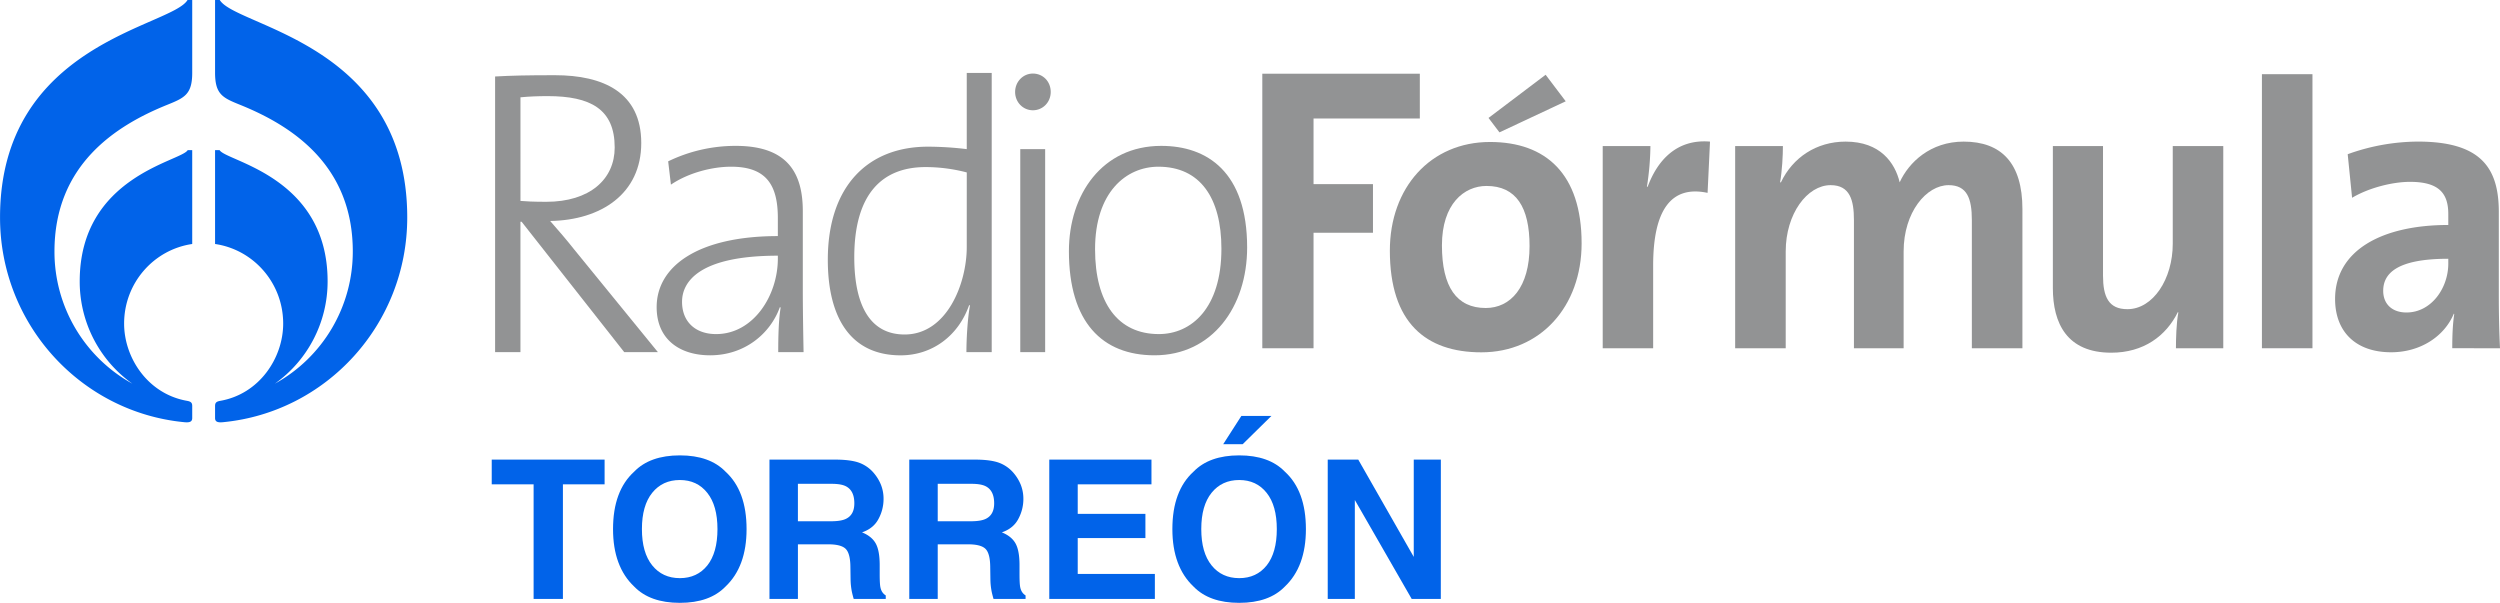<svg id="Capa_1" data-name="Capa 1" xmlns="http://www.w3.org/2000/svg" viewBox="0 0 3505.56 845.32"><defs><style>.cls-1{fill:#0163e9;}.cls-2{fill:#929394;}</style></defs><path class="cls-1" d="M260.84,661.57A175.62,175.62,0,0,1,187,518c0-147.41,142.56-168.15,151.42-183.93h6.34V465.69c-54,7.87-95.5,54.75-95.5,111.58,0,48,33.22,98.75,88.35,108.36,5.37,1,7.15,2.7,7.15,7.21v16.94c0,5-3.36,6.54-10.94,5.8-145-13.86-258.55-137.09-258.55-287.13,0-244.64,240.34-267,262.93-304.9h6.56V225.66c0,30.5-11.09,35.2-35.57,45.07C237.75,299.65,151.6,354.47,151.6,476.15A211.24,211.24,0,0,0,260.84,661.57m199.76,0a175.68,175.68,0,0,0,74-143.57c0-147.41-142.62-168.15-151.44-183.93h-6.37V465.69c54,7.87,95.51,54.75,95.51,111.58,0,48-33.25,98.75-88.32,108.36-5.47,1-7.19,2.7-7.19,7.21v16.94c0,5,3.36,6.54,10.94,5.8,145-13.86,258.53-137.09,258.53-287.13,0-244.64-240.26-267-262.87-304.9h-6.6V225.66c0,30.5,11.07,35.2,35.58,45.07,71.4,28.92,157.54,83.74,157.54,205.42A211.3,211.3,0,0,1,460.6,661.57" transform="translate(-75.22 -123.55)"/><path class="cls-2" d="M937.16,330.32c0,44.68-35,76.21-96,76.21-17.85,0-29.49-.62-36.13-1.25V260c12.22-1.15,23.84-1.67,38.24-1.67,60,0,93.89,18.27,93.89,72m60.58,287L880.52,473.56c-10-12.68-22.73-27.59-33.85-40.14,71.62-1.15,127.74-38.37,127.74-109.32S921.11,229,853.32,229c-39.41,0-61.13.54-83.86,1.8V617.28H805V434.51h1.65L950.5,617.28Z" transform="translate(-75.22 -123.55)"/><path class="cls-2" d="M1165.94,486.09c0,52.13-34.43,105.92-86.6,105.92-28.92,0-47.74-17.2-47.74-45.26s23.91-64.68,134.34-64.68ZM1202,617.28c-.47-25.79-1.07-59-1.07-88.28V419.69c0-52.62-20.59-91.59-93.88-91.59a216,216,0,0,0-94.91,21.69l3.86,32.68c24.41-16.6,57.79-25.16,84.42-25.16,49.43,0,65.51,25.71,65.51,72.14v25.16c-111.06,0-169.94,41.76-169.94,99.66,0,45.15,32.28,67.5,75,67.5,48.32,0,84.39-30.28,97.78-67.5l1.1.55c-2.77,16.52-3.4,39.41-3.4,62.46Z" transform="translate(-75.22 -123.55)"/><path class="cls-2" d="M1430.82,470.09c0,51-27.72,122.49-87.15,122.49-48.32,0-70.56-40.71-70.56-108.24,0-89.29,39.44-126.51,100-126.51a228.09,228.09,0,0,1,57.74,7.52Zm35,147.19V225.86h-35v106.8a457.92,457.92,0,0,0-54.39-3.44C1292,329.22,1236,384.77,1236,487.81c0,83,33.27,134,102.18,134,44.4,0,81-27.54,96-70.43l1.18.53c-3.37,17.75-5,47.06-5,65.41Z" transform="translate(-75.22 -123.55)"/><path class="cls-2" d="M1523.58,278.19c-13.88,0-24.95-11.33-24.95-25.66s11.07-25.84,24.95-25.84,25,10.91,25,25.84c0,14.33-11.07,25.66-25,25.66m-17.72,339.09,0-284.62h34.9V617.28h-34.9Z" transform="translate(-75.22 -123.55)"/><path class="cls-2" d="M1787.92,472.36c0,83.58-42.21,119.65-87.76,119.65-57.21,0-89.42-43.48-89.42-119.07,0-79.61,43.35-115.63,88.85-115.63,58.33,0,88.33,43.48,88.33,115.05m36.07-1.72c0-105.92-56-142.54-120.46-142.54-82.72,0-129.46,68-129.46,147.66,0,99.6,46.74,146,120.06,146,81,0,129.86-68.13,129.86-151.13" transform="translate(-75.22 -123.55)"/><polygon class="cls-2" points="1841.87 166.16 1841.87 258.19 1925.21 258.19 1925.21 326.37 1841.87 326.37 1841.87 488.33 1770.04 488.33 1770.04 103.36 1990.91 103.36 1990.91 166.16 1841.87 166.16"/><path class="cls-2" d="M2220,468.65c0,57.66-26.58,86.79-61.47,86.79-40.93,0-61.39-29.73-61.39-87.83s30.95-83.31,62.53-83.31c41.4,0,60.33,29.65,60.33,84.35m73-3.91c0-97.52-50.32-142.1-128.42-142.1-83.41,0-140.47,63.95-140.47,152.33,0,101,50.29,142.62,128.34,142.62,82.51,0,140.55-63.9,140.55-152.85" transform="translate(-75.22 -123.55)"/><path class="cls-2" d="M2469.63,394c-50.79-10.86-76.32,23.46-76.32,102.1V611.87h-70.73V328.33h66.9a392.41,392.41,0,0,1-4.91,57.06h1.07c13.26-35.89,39.8-67.24,87.39-63.27Z" transform="translate(-75.22 -123.55)"/><path class="cls-2" d="M2840.2,611.87V432.17c0-30.13-6.61-49-32.6-49-31,0-63.06,37.69-63.06,93V611.87h-69.69V432.17c0-27.88-5.56-49-32.66-49-32.7,0-63,39.91-63,93V611.87h-70.89V328.33h66.95c0,13.21-1.07,34.35-3.94,50.87h1.17c16.55-34.79,49.78-57.08,90.71-57.08,48.65,0,69.19,29.68,75.8,57.08,12.73-28,43.17-57.08,89.71-57.08,53,0,82.4,30.3,82.4,94.64V611.87Z" transform="translate(-75.22 -123.55)"/><path class="cls-2" d="M3126.37,611.87c0-13.13.55-35.31,3.37-50.14l-.62-.62c-16.6,33.69-48.21,57-93.45,57-62,0-81.88-41-81.88-90.65V328.33h70.32V509.79c0,29.73,7.65,47.3,34.19,47.3,35.94,0,63.61-42.24,63.61-91.72v-137h70.84V611.87Z" transform="translate(-75.22 -123.55)"/><rect class="cls-2" x="3171.72" y="104.03" width="70.86" height="384.29"/><path class="cls-2" d="M3508.27,493.24c0,34.22-23.78,68.49-58.65,68.49-20.34,0-32.61-12.06-32.61-30.33,0-22.73,16.5-45,91.26-45Zm72.51,118.63c-1.15-23.41-1.67-50.14-1.67-73.06v-118c0-61.63-24.85-98.72-113.42-98.72a293.12,293.12,0,0,0-98.47,17.7l6.15,61.1c23.15-13.81,56.31-22.34,81.26-22.34,39.8,0,53.64,15.43,53.64,45.07v15.41c-93.55,0-158.73,35.91-158.73,103.77,0,45.63,28.71,74.71,78.6,74.71,40.9,0,74.67-22.19,87.9-54.16l.58.6c-2.25,14.77-2.79,31.37-2.79,47.89Z" transform="translate(-75.22 -123.55)"/><polygon class="cls-2" points="2195.49 142.04 2102.57 185.6 2087.23 165.37 2167.31 104.84 2195.49 142.04"/><path class="cls-1" d="M923,768.05v34.6H864.55V963.43H823.46V802.65H764.73v-34.6Z" transform="translate(-75.22 -123.55)"/><path class="cls-1" d="M1028.52,968.87q-41.89,0-64-22.8-29.68-28-29.69-80.59,0-53.68,29.69-80.6,22.14-22.78,64-22.79t64,22.79q29.57,26.91,29.56,80.6,0,52.62-29.56,80.59Q1070.4,968.87,1028.52,968.87Zm38.57-52.49q14.17-17.89,14.18-50.9T1067,814.64q-14.25-18-38.5-18t-38.71,17.9q-14.44,17.89-14.45,50.9t14.45,50.9q14.45,17.89,38.71,17.89T1067.09,916.38Z" transform="translate(-75.22 -123.55)"/><path class="cls-1" d="M1236.23,886.82h-42.15v76.61h-39.9V768.05H1250q20.55.41,31.62,5a49.27,49.27,0,0,1,18.75,13.65,60.47,60.47,0,0,1,10.08,16.44,53.62,53.62,0,0,1,3.71,20.54,58.43,58.43,0,0,1-7,27.37q-7,13.45-23.19,19,13.52,5.43,19.15,15.44t5.63,30.55v13.13q0,13.38,1.07,18.16,1.59,7.54,7.42,11.13v4.9h-44.94c-1.24-4.32-2.12-7.82-2.65-10.47a96.41,96.41,0,0,1-1.72-16.83l-.27-18.16q-.26-18.69-6.82-24.92T1236.23,886.82ZM1261,851.29q12.2-5.56,12.19-22,0-17.76-11.8-23.86-6.63-3.45-19.88-3.45h-47.45v52.5h46.26Q1254.13,854.48,1261,851.29Z" transform="translate(-75.22 -123.55)"/><path class="cls-1" d="M1432.27,886.82h-42.15v76.61h-39.9V768.05h95.84q20.55.41,31.61,5a49.38,49.38,0,0,1,18.76,13.65,60.44,60.44,0,0,1,10.07,16.44,53.43,53.43,0,0,1,3.72,20.54,58.54,58.54,0,0,1-7,27.37q-7,13.45-23.2,19,13.53,5.43,19.16,15.44t5.63,30.55v13.13q0,13.38,1.06,18.16,1.59,7.54,7.43,11.13v4.9h-44.94c-1.24-4.32-2.12-7.82-2.65-10.47a95.46,95.46,0,0,1-1.72-16.83l-.27-18.16q-.27-18.69-6.83-24.92T1432.27,886.82Zm24.79-35.53q12.2-5.56,12.2-22,0-17.76-11.8-23.86-6.63-3.45-19.88-3.45h-47.46v52.5h46.26Q1450.17,854.48,1457.06,851.29Z" transform="translate(-75.22 -123.55)"/><path class="cls-1" d="M1681.34,878.07h-94.91v50.24H1694.6v35.12H1546.54V768.05h143.29v34.6h-103.4v41.49h94.91Z" transform="translate(-75.22 -123.55)"/><path class="cls-1" d="M1812.84,968.87q-41.89,0-64-22.8-29.68-28-29.69-80.59,0-53.68,29.69-80.6,22.14-22.78,64-22.79t64,22.79q29.55,26.91,29.56,80.6,0,52.62-29.56,80.59Q1854.72,968.87,1812.84,968.87Zm38.57-52.49q14.17-17.89,14.18-50.9t-14.25-50.84q-14.25-18-38.5-18t-38.71,17.9q-14.45,17.89-14.45,50.9t14.45,50.9q14.44,17.89,38.71,17.89T1851.41,916.38Zm-61-169.94,25.45-39.63H1858l-40.3,39.63Z" transform="translate(-75.22 -123.55)"/><path class="cls-1" d="M2095.57,963.43h-40.82L1975,824.65V963.43h-38V768.05h42.81l77.81,136.4V768.05h38Z" transform="translate(-75.22 -123.55)"/></svg>